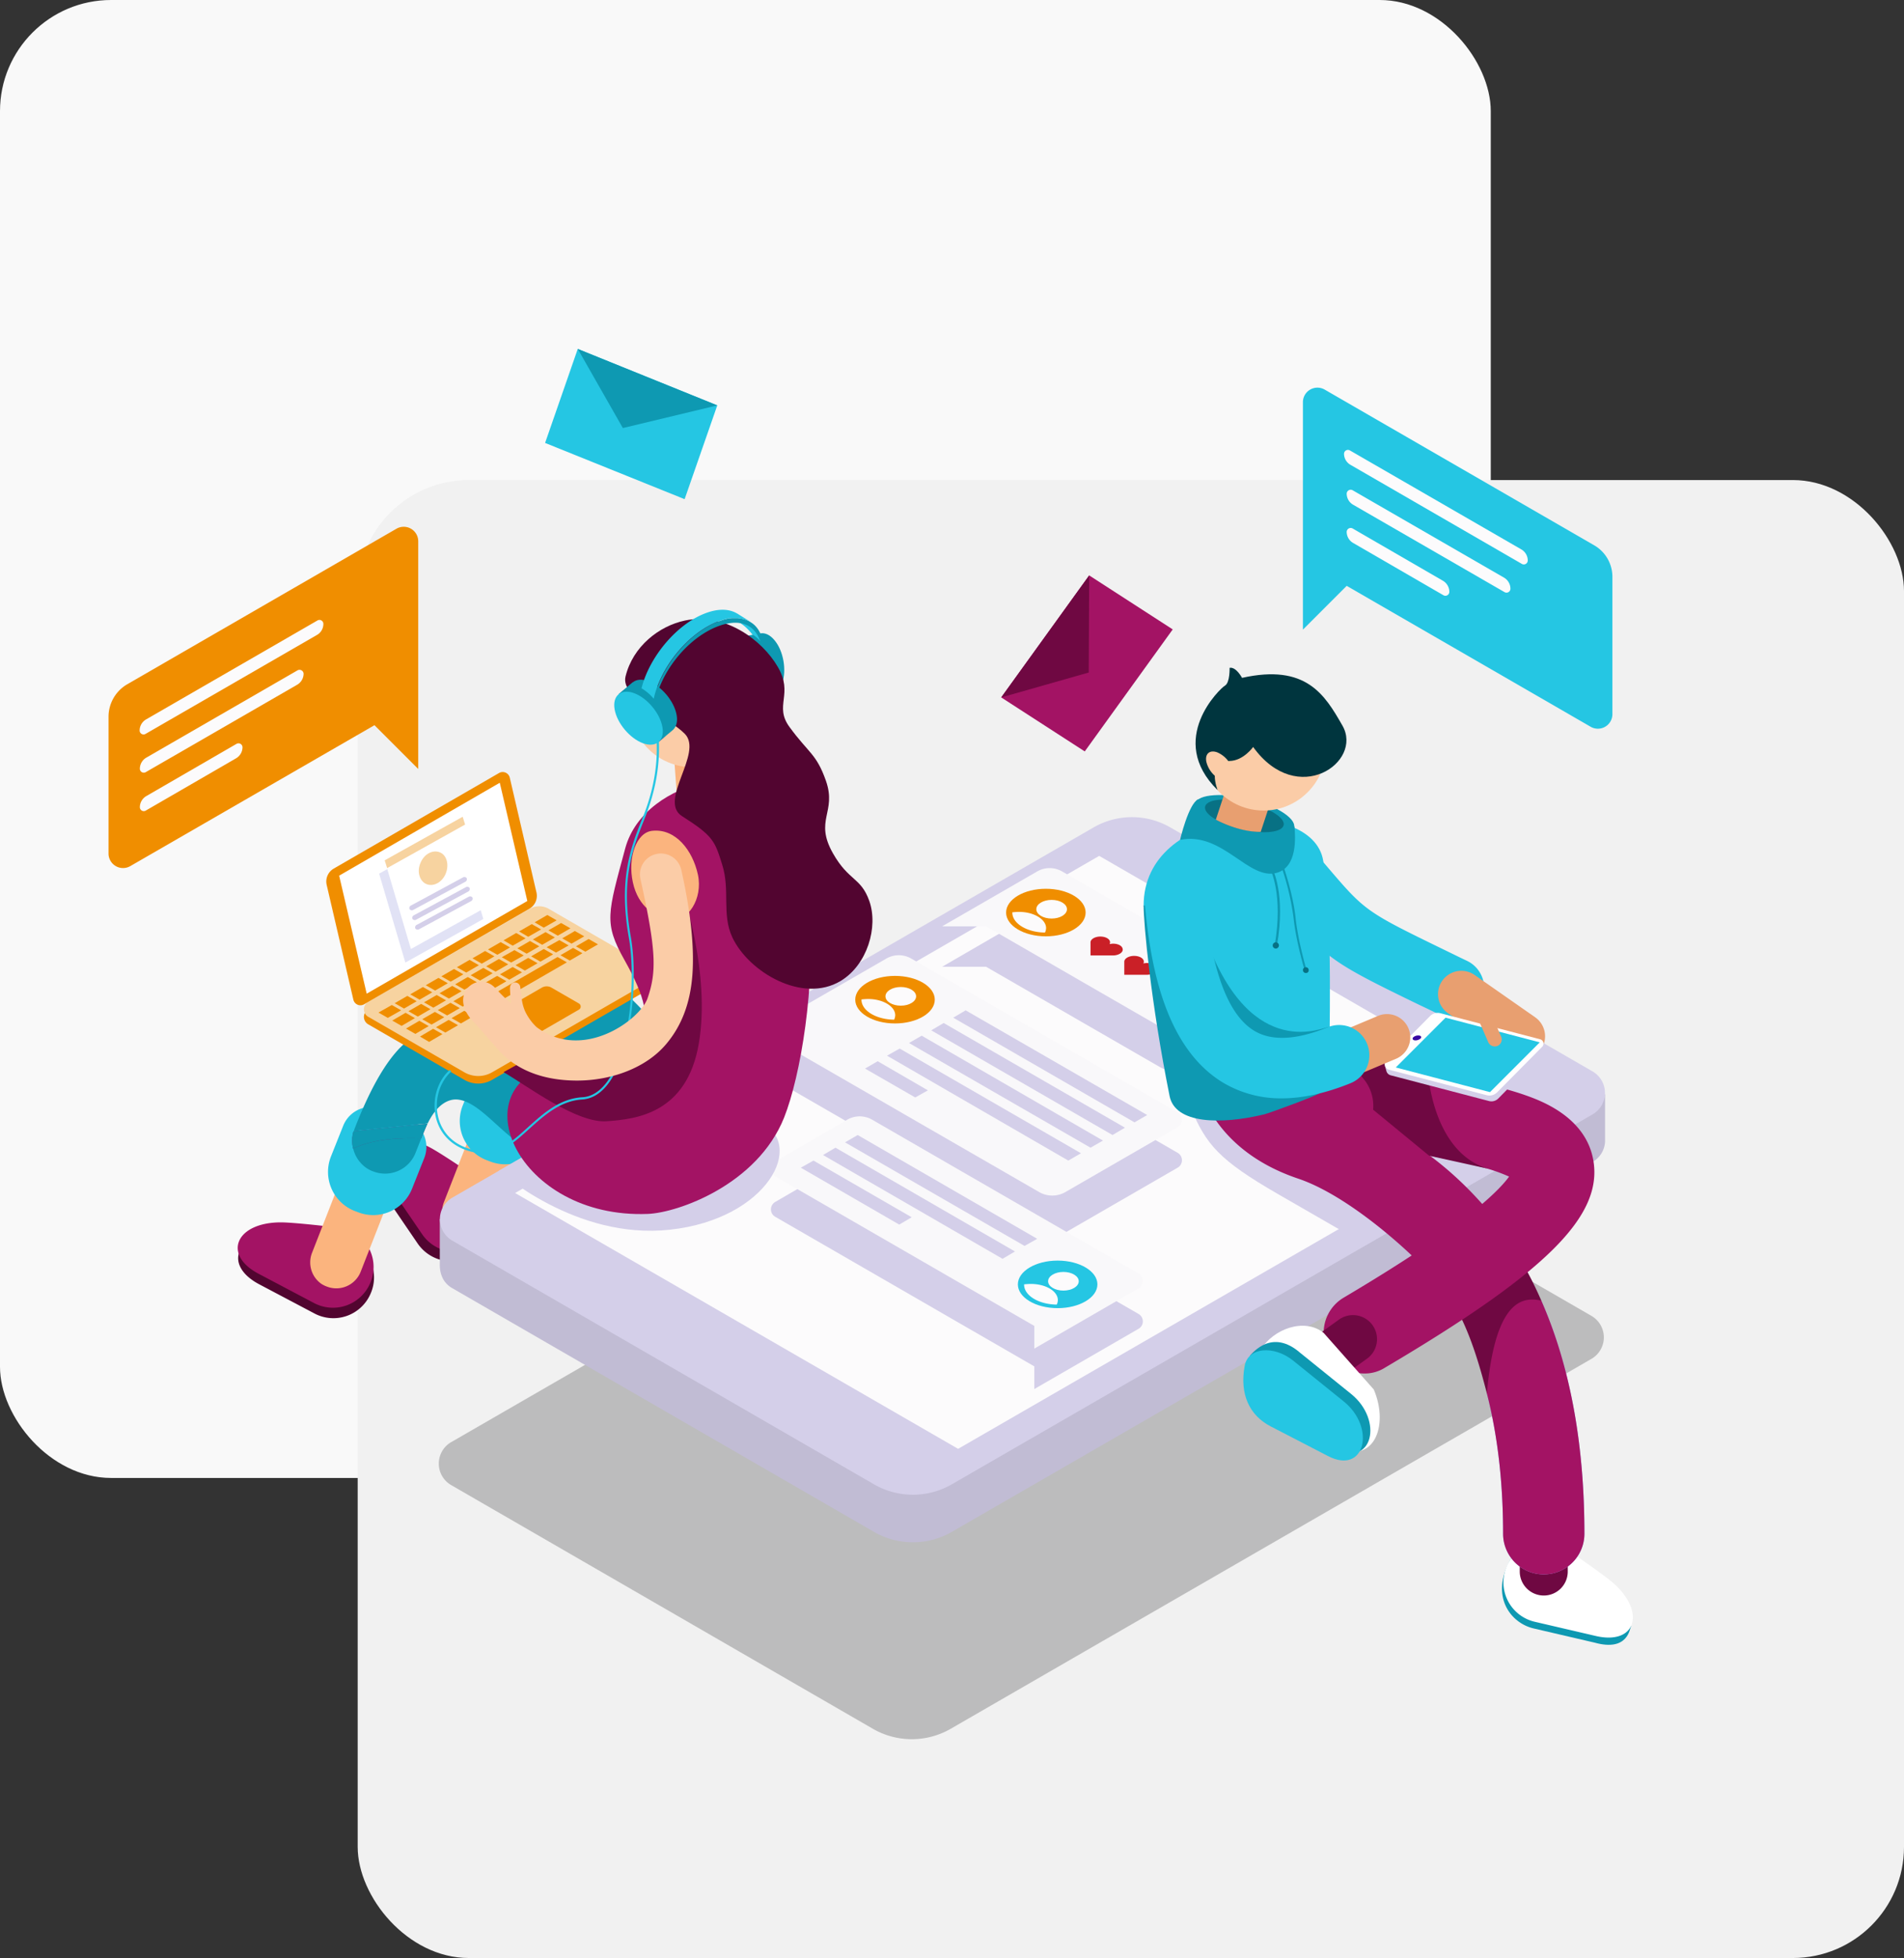 <svg xmlns="http://www.w3.org/2000/svg" xmlns:xlink="http://www.w3.org/1999/xlink" viewBox="0 0 857 881">
  <rect x="0" y="0" width="857" height="881" fill="#333333" stroke="none"/>
  <defs>
    <style>
      .cls-1 {
        fill: #f9f9f9;
      }

      .cls-2 {
        fill: #f1f1f1;
      }

      .cls-3 {
        fill: #520530;
      }

      .cls-4 {
        fill: #a31364;
      }

      .cls-5 {
        fill: #fbb47e;
      }

      .cls-6 {
        fill: #25c6e3;
      }

      .cls-7 {
        fill: #464982;
      }

      .cls-8 {
        fill: #cbd9d9;
      }

      .cls-9 {
        fill: #0e99b2;
      }

      .cls-10 {
        fill: #414143;
        opacity: 0.3;
      }

      .cls-11 {
        fill: #c1bcd4;
      }

      .cls-12 {
        fill: #d4cfe9;
      }

      .cls-13 {
        fill: #fcfbfc;
      }

      .cls-14 {
        fill: #f9f8fa;
      }

      .cls-15 {
        fill: #f08e00;
      }

      .cls-16 {
        fill: #ca2027;
      }

      .cls-17 {
        fill: #fff;
      }

      .cls-18 {
        fill: #6f0842;
      }

      .cls-19 {
        fill: #a49ced;
      }

      .cls-20 {
        fill: #e89f70;
      }

      .cls-21 {
        fill: #087184;
      }

      .cls-22 {
        fill: #fbcca7;
      }

      .cls-23 {
        fill: #00353e;
      }

      .cls-24 {
        fill: #3809a3;
      }

      .cls-25 {
        fill: #f7d3a0;
      }

      .cls-26 {
        fill: #575fe5;
      }

      .cls-27 {
        fill: #e1e2f5;
      }

      .cls-28 {
        fill: url(#linear-gradient);
      }

      .cls-29 {
        fill: #7b1ab5;
      }

      .cls-30 {
        fill: url(#linear-gradient-2);
      }
    </style>
    <linearGradient id="linear-gradient" x1="35.722" y1="17.423" x2="37.139" y2="17.423" gradientUnits="objectBoundingBox">
      <stop offset="0.332" stop-color="#ebb381"/>
      <stop offset="1" stop-color="#a36baa"/>
    </linearGradient>
    <linearGradient id="linear-gradient-2" x1="-46.306" y1="-2.972" x2="-45.429" y2="-2.972" xlink:href="#linear-gradient"/>
  </defs>
  <g id="Group_676" data-name="Group 676" transform="translate(-649 70)">
    <rect id="Rectangle_16" data-name="Rectangle 16" class="cls-1" width="671" height="665" rx="50" transform="translate(649 -70)"/>
    <rect id="Rectangle_1" data-name="Rectangle 1" class="cls-2" width="696" height="665" rx="50" transform="translate(810 146)"/>
    <g id="Group_49" data-name="Group 49" transform="translate(650.95 87)">
      <g id="Group_1" data-name="Group 1">
        <path id="Path_1" data-name="Path 1" class="cls-3" d="M170.2,379.3l15.9,23.3a18.342,18.342,0,0,0,26.4,4h0a18.176,18.176,0,0,0,1.4-27.3s-17.9-12.4-24.3-15.8C171.9,354.1,159.8,364,170.2,379.3Z"/>
        <path id="Path_2" data-name="Path 2" class="cls-4" d="M172.2,375.1l15.9,23.3a18.342,18.342,0,0,0,26.4,4h0a18.176,18.176,0,0,0,1.4-27.3s-17.9-12.4-24.3-15.8C173.9,350,161.8,359.8,172.2,375.1Z"/>
        <path id="Path_3" data-name="Path 3" class="cls-5" d="M202,397.7a11.792,11.792,0,0,1-4.1-13.9l14-35.8a11.746,11.746,0,1,1,21.9,8.5l-14,35.8a11.778,11.778,0,0,1-15.2,6.7A7.066,7.066,0,0,1,202,397.7Z"/>
        <path id="Path_4" data-name="Path 4" class="cls-6" d="M218.4,365.5l-1.6-.6a18.882,18.882,0,0,1-10.5-24.4l5.5-13.8a13.524,13.524,0,0,1,17.6-7.6l11.3,4.5a13.524,13.524,0,0,1,7.6,17.6L242.8,355A18.645,18.645,0,0,1,218.4,365.5Z"/>
        <path id="Path_5" data-name="Path 5" class="cls-7" d="M215.9,332.8a13.279,13.279,0,0,0,.4,4A18.711,18.711,0,0,1,215.9,332.8Z"/>
        <path id="Path_6" data-name="Path 6" class="cls-8" d="M216.3,336.8Z"/>
        <path id="Path_7" data-name="Path 7" class="cls-9" d="M304.8,321.7c-.7-.5.9-5.1.2-5.6-12.9-10.2-30.5-41.2-52.1-35.2-5.8,1.6-18.5,4.4-34,44.5l-.3.9h0c-.1.2-.1.4-.2.6l-.3,1.5v.1c0,.3-.1.5-.1.8v.8a13.945,13.945,0,0,0,.4,4h0a14.76,14.76,0,0,0,5.8,8.7,12.887,12.887,0,0,0,3.3,1.7,14.745,14.745,0,0,0,19-8.4c.9-2.3,1.8-4.5,2.6-6.6.9-2.2,1.8-4.4,2.7-6.4,4-8.3,5.9-9.1,10.1-8.9,8.3.4,13.4,21.7,22.7,29,.7.6,1.5,1.2,2.2,1.7a14.651,14.651,0,0,0,20.6-2.5A14.877,14.877,0,0,0,304.8,321.7Z"/>
      </g>
      <g id="Group_2" data-name="Group 2">
        <path id="Path_8" data-name="Path 8" class="cls-10" d="M489.6,325.4,201.1,491.9a11.164,11.164,0,0,0,0,19.3L391,620.9a35.067,35.067,0,0,0,34.9,0L714.4,454.4a11.164,11.164,0,0,0,0-19.3L524.5,325.4A35.067,35.067,0,0,0,489.6,325.4Z"/>
        <path id="Path_9" data-name="Path 9" class="cls-11" d="M720.5,335.4l-12.9.2v6.6L525,236.8a35.067,35.067,0,0,0-34.9,0L208.9,399.1v-7.6H196v20.1h0c-.1,4.4,1.4,8.6,5.6,11L391.5,532.3a35.067,35.067,0,0,0,34.9,0L714.9,365.8a11.13,11.13,0,0,0,5.6-10h0Z"/>
        <path id="Path_10" data-name="Path 10" class="cls-12" d="M490.1,215.4,201.6,381.9a11.164,11.164,0,0,0,0,19.3L391.5,510.9a35.067,35.067,0,0,0,34.9,0L714.9,344.4a11.164,11.164,0,0,0,0-19.3L525,215.4A34.585,34.585,0,0,0,490.1,215.4Z"/>
        <path id="Path_11" data-name="Path 11" class="cls-13" d="M492.8,228.1,229.9,379.8,429.3,494.9,692.2,343.2Z"/>
      </g>
      <g id="Group_4" data-name="Group 4">
        <path id="Path_12" data-name="Path 12" class="cls-12" d="M532.3,323.1l26.6-15.4a3.853,3.853,0,0,0,0-6.7l-82.8-47.8a11.2,11.2,0,0,0-11.2,0L422.1,278h19.8l68.3,39.4,9.9,5.7A12.1,12.1,0,0,0,532.3,323.1Z"/>
        <path id="Path_13" data-name="Path 13" class="cls-14" d="M532.3,305l26.6-15.4a3.853,3.853,0,0,0,0-6.7l-82.8-47.8a11.2,11.2,0,0,0-11.2,0l-42.8,24.7h19.8l68.3,39.4,9.9,5.7A12.343,12.343,0,0,0,532.3,305Z"/>
        <g id="Group_3" data-name="Group 3">
          <ellipse id="Ellipse_1" data-name="Ellipse 1" class="cls-15" cx="17.9" cy="10.7" rx="17.9" ry="10.7" transform="translate(450.9 242.9)"/>
          <ellipse id="Ellipse_2" data-name="Ellipse 2" class="cls-13" cx="6.9" cy="4.2" rx="6.9" ry="4.2" transform="translate(464.5 247.9)"/>
          <path id="Path_14" data-name="Path 14" class="cls-13" d="M456.7,253.3a28.32,28.32,0,0,0-3,.2v.1c0,4.9,6.5,8.9,14.7,9a4.99,4.99,0,0,0,.5-2.1C468.8,256.6,463.4,253.3,456.7,253.3Z"/>
        </g>
        <path id="Path_15" data-name="Path 15" class="cls-16" d="M499,267.6a7.719,7.719,0,0,0-1.5.2,2.353,2.353,0,0,0,.2-.8c0-1.5-2-2.6-4.4-2.6s-4.4,1.2-4.4,2.6v5.9H499c2.4,0,4.4-1.2,4.4-2.6C503.4,268.7,501.5,267.6,499,267.6Z"/>
        <path id="Path_16" data-name="Path 16" class="cls-16" d="M514.2,276.3a7.719,7.719,0,0,0-1.5.2,2.354,2.354,0,0,0,.2-.8c0-1.5-2-2.6-4.4-2.6s-4.4,1.2-4.4,2.6v5.9h10.1c2.4,0,4.4-1.2,4.4-2.6C518.6,277.5,516.7,276.3,514.2,276.3Z"/>
      </g>
      <g id="Group_14" data-name="Group 14">
        <path id="Path_17" data-name="Path 17" class="cls-12" d="M549,324.4s-22.1.6-15,17.1c7,16.5,12.6,23.4,39.5,38.9s39.4,22.7,39.4,22.7L675.7,367Z"/>
        <path id="Path_18" data-name="Path 18" class="cls-9" d="M715.8,582.1l-27.5-6.4c-10.3-2.4-19.7-14.4-10.4-31,2.7-4.9,10.4-4.8,20.3-.2l34,30.2C731.6,575.7,730.9,586.3,715.8,582.1Z"/>
        <path id="Path_19" data-name="Path 19" class="cls-17" d="M716.3,579.1l-27.5-6.4a18.2,18.2,0,0,1-13.2-23.2h0a18.24,18.24,0,0,1,25-11.2s18,12.2,23.5,16.9C739.1,568.4,734.3,583.3,716.3,579.1Z"/>
        <path id="Path_20" data-name="Path 20" class="cls-18" d="M692.9,560.9a10.819,10.819,0,0,1-10.8-10.8V516.9a10.8,10.8,0,0,1,21.6,0V550A10.777,10.777,0,0,1,692.9,560.9Z"/>
        <path id="Path_21" data-name="Path 21" class="cls-19" d="M691.8,428.2c-2.5,15-8.7,35.2-24.5,41.8,4.8,18.7,7.3,39.8,7.3,63.1a18.3,18.3,0,0,0,36.6,0C711.2,492.6,704.7,457.5,691.8,428.2Z"/>
        <path id="Path_22" data-name="Path 22" class="cls-18" d="M691.8,428.2a166.565,166.565,0,0,0-21.9-36.8c-4.5-5.7,5,8.6-.1,3.7-.7,6.5-14.3,4.5-32.9,14.2,16.5,16.9,23.5,33.8,30.4,60.7C683.1,463.4,689.3,443.2,691.8,428.2Z"/>
        <g id="Group_5" data-name="Group 5">
          <path id="Path_23" data-name="Path 23" class="cls-4" d="M691.8,428.2c-7.7-1.6-20.7-1.6-24.5,41.8,4.8,18.7,7.3,39.8,7.3,63.1a18.3,18.3,0,0,0,36.6,0C711.2,492.6,704.7,457.5,691.8,428.2Z"/>
          <path id="Path_24" data-name="Path 24" class="cls-4" d="M594,338.6c-17.8-6-20.9-15.6-21.5-18.8.1-.7.2-1.4.3-2.2a18.342,18.342,0,0,0-17.2-19.4c-9.4-.6-17.5,5.9-19.4,15.4-2.6,13.5,5.2,45.9,46.1,59.7,19.7,6.6,43.6,26.6,57.1,40.4,18.6-9.7,27-20.3,27.7-26.8C643.8,359.7,617.8,346.6,594,338.6Z"/>
        </g>
        <path id="Path_25" data-name="Path 25" class="cls-6" d="M593.6,230.1c-5-29-80.8-24.5-80.8,20.4,0,0,23,86.8,78,84.3,3.4-2.5,5.5-5.1,5.5-7.7C596.3,311.9,598.1,256.1,593.6,230.1Z"/>
        <g id="Group_6" data-name="Group 6">
          <path id="Path_26" data-name="Path 26" class="cls-4" d="M612.2,461a18.341,18.341,0,0,1-9.4-34.1c26.5-15.7,46.6-29.1,59.7-39.9,8.6-7.1,12.8-11.8,14.8-14.6a78.058,78.058,0,0,0-10.9-3.9c-8.9-2.5-20.1-4.6-31.9-6.9-14-2.7-28.4-5.4-41.8-9.3a18.324,18.324,0,0,1,10.2-35.2c11.8,3.4,25.4,6,38.5,8.5,15.6,3,30.4,5.8,42.4,9.9,6.9,2.4,27.9,9.6,31.4,29.5,4.4,25.1-21,50.4-93.8,93.4A16.894,16.894,0,0,1,612.2,461Z"/>
        </g>
        <path id="Path_27" data-name="Path 27" class="cls-6" d="M652.6,301.3a12.489,12.489,0,0,1-5.9-1.4c-3.4-1.7-6.5-3.2-9.5-4.6-40.4-19.6-42.1-20.9-62.7-45.1-3.4-4-7.2-8.5-12-14a13.537,13.537,0,1,1,20.4-17.8c4.9,5.6,8.8,10.2,12.2,14.2,17.5,20.5,17.5,20.5,53.9,38.2,2.9,1.4,6.1,3,9.5,4.6a13.533,13.533,0,0,1,6.2,18.1A13.251,13.251,0,0,1,652.6,301.3Z"/>
        <path id="Path_28" data-name="Path 28" class="cls-9" d="M512.8,250.5c0,8.1,3.2,43.4,11.7,85.7,2.5,12.4,22.7,13,42.6,8.2,2.7-.7,23.4-8.3,25.5-9.8,9.3-6.5,1.7-28,3.9-29.6-2-.3-34.9,17-55.6-39.4C534.1,246.8,512.8,250.5,512.8,250.5Z"/>
        <path id="Path_29" data-name="Path 29" class="cls-9" d="M529.2,220.9s3.8-16.3,8.2-18.3l3.1,6.8,8.4,5.6,14,3.2,12.5-.3,5.3-3.1c.4,4.9,1.4,18.2-7.9,20.9C560,239.4,548.4,217,529.2,220.9Z"/>
        <path id="Path_30" data-name="Path 30" class="cls-20" d="M682.3,319.8a9.782,9.782,0,0,1-5.3-1.9l-27.2-19a10.486,10.486,0,0,1,12-17.2l27.2,19a10.459,10.459,0,0,1,2.6,14.6A10.264,10.264,0,0,1,682.3,319.8Z"/>
        <path id="Path_31" data-name="Path 31" class="cls-18" d="M595.7,464.5a10.8,10.8,0,0,1-6.3-19.6l11.4-8.2a10.823,10.823,0,0,1,12.6,17.6L602,462.5A10.484,10.484,0,0,1,595.7,464.5Z"/>
        <g id="Group_8" data-name="Group 8">
          <g id="Group_7" data-name="Group 7">
            <path id="Path_32" data-name="Path 32" class="cls-9" d="M571.8,219.3c9.9-.6,11.7-5.3,4.2-10.4s-21.6-8.8-31.4-8.1c-4.9.3-7.8,1.6-8.6,3.5s.6,4.3,4.4,6.9C547.8,216.3,561.9,220,571.8,219.3Z"/>
          </g>
        </g>
        <g id="Group_10" data-name="Group 10">
          <g id="Group_9" data-name="Group 9">
            <path id="Path_33" data-name="Path 33" class="cls-21" d="M568.9,217.4c7.8-.5,9.3-4.2,3.3-8.2-5.9-4-17.1-6.9-24.8-6.4-7.8.5-9.3,4.2-3.3,8.2C550,215,561.1,217.9,568.9,217.4Z"/>
          </g>
        </g>
        <g id="Group_12" data-name="Group 12">
          <g id="Group_11" data-name="Group 11">
            <path id="Path_34" data-name="Path 34" class="cls-20" d="M545.3,211.8l10.4-31.5a10.467,10.467,0,0,1,19.9,6.5l-10.1,30.5C558.2,217.4,550.1,214.4,545.3,211.8Z"/>
          </g>
          <ellipse id="Ellipse_3" data-name="Ellipse 3" class="cls-22" cx="28.1" cy="28.2" rx="28.1" ry="28.2" transform="translate(538.7 151.3)"/>
          <path id="Path_35" data-name="Path 35" class="cls-23" d="M562.1,179.1c19.9,27.6,49.6,6.8,40.2-9.6-8-14-16.4-27.9-45.2-21.5,0,0-2.7-5.1-5.6-4.5,0,0,.2,6.7-2.1,8-2,1.1-26.5,24.2-3.3,47,0,0-5.2-12.9,5.4-13.1C557.7,185.3,562.1,179.1,562.1,179.1Z"/>
          <path id="Path_36" data-name="Path 36" class="cls-22" d="M541,185.6a12.193,12.193,0,0,0,7.1,8.5c3.3,1.2,5.5-.6,4.9-4.1a12.193,12.193,0,0,0-7.1-8.5C542.6,180.3,540.4,182.1,541,185.6Z"/>
        </g>
        <path id="Path_37" data-name="Path 37" class="cls-18" d="M641.3,363l-25.2-20.7a19.1,19.1,0,0,0-3.4-12.7c-13.8-18.1-22.6-15.3,11.4-8l16.7,3.9s2,36.1,27.2,43.4Z"/>
        <g id="Group_13" data-name="Group 13">
          <path id="Path_38" data-name="Path 38" class="cls-12" d="M692.6,313v.4a2.506,2.506,0,0,0-.7-.4l-44.8-11.7a4.877,4.877,0,0,0-4.6,1.2l-19.4,19.7v-.1l-1.7.4.7,2.5a2.7,2.7,0,0,0,1.8,1.8l44.3,11.6a4.338,4.338,0,0,0,4.3-1.2l20.4-20.7a2.211,2.211,0,0,0,.6-1.9h0v-.3l-.7-2.4Z"/>
          <path id="Path_39" data-name="Path 39" class="cls-17" d="M691.2,310.6l-44.8-11.7a4.877,4.877,0,0,0-4.6,1.2l-19.8,20a2.234,2.234,0,0,0-.6,2.4,2.7,2.7,0,0,0,1.8,1.8l44.1,11.5a4.859,4.859,0,0,0,4.6-1.3L692.2,314A2.024,2.024,0,0,0,691.2,310.6Z"/>
          <path id="Path_40" data-name="Path 40" class="cls-6" d="M691.1,312l-22.4,22.4-42.4-11.1,22.4-22.4Z"/>
          <path id="Path_41" data-name="Path 41" class="cls-24" d="M637.7,309.5c.2.6-.6,1.2-1.6,1.5-1.1.3-2,.1-2.2-.5s.6-1.2,1.6-1.5C636.6,308.7,637.6,309,637.7,309.5Z"/>
        </g>
        <path id="Path_42" data-name="Path 42" class="cls-20" d="M586,335.5a10.456,10.456,0,0,1-4.1-20.1l36.4-15.3a10.465,10.465,0,0,1,8.1,19.3L590,334.7A11.4,11.4,0,0,1,586,335.5Z"/>
        <path id="Path_43" data-name="Path 43" class="cls-6" d="M574.9,337.2a50.692,50.692,0,0,1-26.4-7.1c-26.2-15.9-32.6-53-35.1-79.6a13.562,13.562,0,0,1,27-2.6c3,32,10.5,51.9,22.2,58.9,7.8,4.7,18.9,4.2,33.1-1.6a13.593,13.593,0,1,1,10.2,25.2C594.8,334.9,584.4,337.2,574.9,337.2Z"/>
        <path id="Path_44" data-name="Path 44" class="cls-20" d="M667.9,311.9l-6.2-14.3,5.8-2.5,6.2,14.3a3.189,3.189,0,0,1-1.6,4.2h0A3.249,3.249,0,0,1,667.9,311.9Z"/>
        <path id="Path_45" data-name="Path 45" class="cls-17" d="M599.7,494l-19.8-15.6c-9.4-4.8-19.9-19.1-14.4-28.1h0c5.7-9.4,19.7-14.5,28.3-7.6l22.6,25.5C623.5,484.9,616,502.4,599.7,494Z"/>
        <path id="Path_46" data-name="Path 46" class="cls-9" d="M599.2,494.8l-25.9-13.4c-9.5-4.9-12.6-28.5-12.6-28.5,1.3-1.2,9.9-12.3,22.7-1.1l22.8,18.4C620.8,482,615.9,503.4,599.2,494.8Z"/>
        <path id="Path_47" data-name="Path 47" class="cls-6" d="M595.9,498.2,570,484.8c-9.5-4.9-14.1-14.4-11.7-27.3,1.5-8.3,13.1-9.3,21.8-2.3l22.8,18.4C617.4,485.3,612.5,506.7,595.9,498.2Z"/>
      </g>
      <g id="Group_16" data-name="Group 16">
        <path id="Path_48" data-name="Path 48" class="cls-6" d="M715.5,88.3l-121.2-70a6.533,6.533,0,0,0-9.8,5.6V126.3l19.7-19.7L714,170a6.533,6.533,0,0,0,9.8-5.6V102.7A16.377,16.377,0,0,0,715.5,88.3Z"/>
        <g id="Group_15" data-name="Group 15">
          <path id="Path_49" data-name="Path 49" class="cls-13" d="M606.9,80.8l40.6,23.5a5.8,5.8,0,0,1,2.9,5,1.768,1.768,0,0,1-2.7,1.5L607.1,87.3a5.8,5.8,0,0,1-2.9-5A1.8,1.8,0,0,1,606.9,80.8Z"/>
          <path id="Path_50" data-name="Path 50" class="cls-13" d="M606.9,63.6,675,102.9a5.8,5.8,0,0,1,2.9,5h0a1.768,1.768,0,0,1-2.7,1.5L607.1,70.1a5.8,5.8,0,0,1-2.9-5h0A1.8,1.8,0,0,1,606.9,63.6Z"/>
          <path id="Path_51" data-name="Path 51" class="cls-13" d="M603,47.2a1.768,1.768,0,0,1,2.7-1.5l77.1,44.5a5.8,5.8,0,0,1,2.9,5,1.768,1.768,0,0,1-2.7,1.5L606,52.2A5.768,5.768,0,0,1,603,47.2Z"/>
        </g>
      </g>
      <g id="Group_29" data-name="Group 29">
        <path id="Path_64" data-name="Path 64" class="cls-4" d="M525.9,126.2l-39.6,54.9-37.6-24.3,39.6-54.9Z"/>
        <path id="Path_65" data-name="Path 65" class="cls-18" d="M448.7,156.8l39.4-11.2.2-43.7Z"/>
      </g>
      <g id="Group_30" data-name="Group 30">
        <path id="Path_66" data-name="Path 66" class="cls-6" d="M306.2,67.6,243.4,42.3,258.1,0l62.8,25.4Z"/>
        <path id="Path_67" data-name="Path 67" class="cls-9" d="M258.1,0l20.3,35.6,42.5-10.2Z"/>
      </g>
      <g id="Group_32" data-name="Group 32">
        <path id="Path_68" data-name="Path 68" class="cls-15" d="M55.3,150.9l121.2-70a6.533,6.533,0,0,1,9.8,5.6V189l-19.7-19.7L56.7,232.7a6.533,6.533,0,0,1-9.8-5.6V165.4A16.929,16.929,0,0,1,55.3,150.9Z"/>
        <g id="Group_31" data-name="Group 31">
          <path id="Path_69" data-name="Path 69" class="cls-13" d="M104.5,177.7,63.9,201.2a5.8,5.8,0,0,0-2.9,5,1.768,1.768,0,0,0,2.7,1.5l40.6-23.5a5.8,5.8,0,0,0,2.9-5A1.8,1.8,0,0,0,104.5,177.7Z"/>
          <path id="Path_70" data-name="Path 70" class="cls-13" d="M132,144.6,63.9,183.9a5.8,5.8,0,0,0-2.9,5h0a1.768,1.768,0,0,0,2.7,1.5l68.1-39.3a5.8,5.8,0,0,0,2.9-5h0A1.842,1.842,0,0,0,132,144.6Z"/>
          <path id="Path_71" data-name="Path 71" class="cls-13" d="M143.6,123.7a1.768,1.768,0,0,0-2.7-1.5L63.8,166.7a5.8,5.8,0,0,0-2.9,5,1.768,1.768,0,0,0,2.7,1.5l77.1-44.5A5.676,5.676,0,0,0,143.6,123.7Z"/>
        </g>
      </g>
      <g id="Group_35" data-name="Group 35">
        <path id="Path_72" data-name="Path 72" class="cls-12" d="M477.7,397.5l50.4-29.1a3.853,3.853,0,0,0,0-6.7L408.2,292.5a11.2,11.2,0,0,0-11.2,0l-66.6,38.4h19.8l68.3,39.4,47,27.1A11.868,11.868,0,0,0,477.7,397.5Z"/>
        <path id="Path_73" data-name="Path 73" class="cls-14" d="M477.7,379.3l50.4-29.1a3.853,3.853,0,0,0,0-6.7L408.2,274.3a11.2,11.2,0,0,0-11.2,0l-66.6,38.4h19.8l68.3,39.4,47,27.1A11.868,11.868,0,0,0,477.7,379.3Z"/>
        <g id="Group_33" data-name="Group 33">
          <path id="Path_74" data-name="Path 74" class="cls-12" d="M412.9,309l-5.7,3.3,81.7,47.1,5.6-3.2Z"/>
          <path id="Path_75" data-name="Path 75" class="cls-12" d="M422.8,303.3l-5.6,3.3,81.6,47.1,5.6-3.3Z"/>
          <path id="Path_76" data-name="Path 76" class="cls-12" d="M403,314.8l-5.7,3.2,81.6,47.2,5.7-3.3Z"/>
          <path id="Path_77" data-name="Path 77" class="cls-12" d="M432.7,297.6l-5.6,3.3L508.7,348l5.7-3.3Z"/>
          <path id="Path_78" data-name="Path 78" class="cls-12" d="M393.1,320.5l-5.7,3.3,22.6,13,5.7-3.2Z"/>
        </g>
        <g id="Group_34" data-name="Group 34">
          <ellipse id="Ellipse_4" data-name="Ellipse 4" class="cls-15" cx="17.9" cy="10.7" rx="17.9" ry="10.7" transform="translate(383 282.1)"/>
          <ellipse id="Ellipse_5" data-name="Ellipse 5" class="cls-13" cx="6.9" cy="4.2" rx="6.9" ry="4.2" transform="translate(396.6 287.1)"/>
          <path id="Path_79" data-name="Path 79" class="cls-13" d="M388.8,292.5a28.316,28.316,0,0,0-3,.2v.1c0,4.9,6.5,8.9,14.7,9a4.99,4.99,0,0,0,.5-2.1C400.9,295.8,395.5,292.5,388.8,292.5Z"/>
        </g>
      </g>
      <g id="Group_38" data-name="Group 38">
        <path id="Path_80" data-name="Path 80" class="cls-12" d="M463.6,468l46.9-27.1a3.853,3.853,0,0,0,0-6.7L390.6,365a11.2,11.2,0,0,0-11.2,0L347,383.8a3.853,3.853,0,0,0,0,6.7l116.6,67.3Z"/>
        <path id="Path_81" data-name="Path 81" class="cls-14" d="M463.6,449.8l46.9-27.1a3.853,3.853,0,0,0,0-6.7L390.6,346.8a11.2,11.2,0,0,0-11.2,0L347,365.6a3.853,3.853,0,0,0,0,6.7l116.6,67.3Z"/>
        <g id="Group_36" data-name="Group 36">
          <path id="Path_82" data-name="Path 82" class="cls-12" d="M384.1,353.7l-5.7,3.3,80.8,46.6,5.7-3.2Z"/>
          <path id="Path_83" data-name="Path 83" class="cls-12" d="M374.1,359.4l-5.6,3.3,80.8,46.7,5.6-3.3Z"/>
          <path id="Path_84" data-name="Path 84" class="cls-12" d="M364.2,365.2l-5.7,3.2L402.8,394l5.6-3.3Z"/>
        </g>
        <g id="Group_37" data-name="Group 37">
          <ellipse id="Ellipse_6" data-name="Ellipse 6" class="cls-6" cx="17.9" cy="10.7" rx="17.9" ry="10.7" transform="translate(456.2 410.2)"/>
          <ellipse id="Ellipse_7" data-name="Ellipse 7" class="cls-13" cx="6.9" cy="4.2" rx="6.9" ry="4.2" transform="translate(469.8 415.3)"/>
          <path id="Path_85" data-name="Path 85" class="cls-13" d="M462,420.7a28.316,28.316,0,0,0-3,.2v.1c0,4.9,6.5,8.9,14.7,9a4.99,4.99,0,0,0,.5-2.1C474.1,423.9,468.7,420.7,462,420.7Z"/>
        </g>
      </g>
      <g id="Group_39" data-name="Group 39">
        <path id="Path_86" data-name="Path 86" class="cls-3" d="M114.6,420.8l25,13.2a18.207,18.207,0,0,0,25.2-8.8h0a18.057,18.057,0,0,0-11.5-24.8s-21.6-2.7-28.8-2.7C104.4,397.7,98.3,412.1,114.6,420.8Z"/>
        <path id="Path_87" data-name="Path 87" class="cls-4" d="M114.4,416.1l25,13.2a18.207,18.207,0,0,0,25.2-8.8h0a18.057,18.057,0,0,0-11.5-24.8s-21.6-2.7-28.8-2.7C104.2,393.1,98.1,407.5,114.4,416.1Z"/>
        <path id="Path_88" data-name="Path 88" class="cls-5" d="M142.6,420.6a11.792,11.792,0,0,1-4.1-13.9l14-35.8a11.746,11.746,0,1,1,21.9,8.5l-14,35.8a11.778,11.778,0,0,1-15.2,6.7A12.639,12.639,0,0,1,142.6,420.6Z"/>
        <path id="Path_89" data-name="Path 89" class="cls-6" d="M159.1,388.4l-1.6-.6A18.882,18.882,0,0,1,147,363.4l5.5-13.8a13.524,13.524,0,0,1,17.6-7.6l11.3,4.5a13.524,13.524,0,0,1,7.6,17.6l-5.5,13.8A18.81,18.81,0,0,1,159.1,388.4Z"/>
        <path id="Path_90" data-name="Path 90" class="cls-7" d="M156.6,355.7a13.279,13.279,0,0,0,.4,4A14.289,14.289,0,0,1,156.6,355.7Z"/>
        <path id="Path_91" data-name="Path 91" class="cls-9" d="M249.4,334.2c-.7-.5-1.4-1.1-2.1-1.7-12.9-10.2-34.1-32-55.7-26-5.8,1.6-18.5,4.4-34,44.5l-.3.9,33.2-3.4v.1c4-8.3,8.9-11,13-10.9,8.3.4,16.3,10.5,25.6,17.8.7.6,1.5,1.2,2.2,1.7a14.634,14.634,0,1,0,18.1-23Z"/>
        <path id="Path_92" data-name="Path 92" class="cls-9" d="M157,359.7a14.76,14.76,0,0,0,5.8,8.7,12.887,12.887,0,0,0,3.3,1.7,14.745,14.745,0,0,0,19-8.4c.9-2.3,1.8-4.5,2.6-6.6v.1C176,354.7,165.4,355.7,157,359.7Z"/>
        <path id="Path_93" data-name="Path 93" class="cls-8" d="M157,359.7Z"/>
        <path id="Path_94" data-name="Path 94" class="cls-7" d="M157.2,352h0c-.1.2-.1.4-.2.6l-.3,1.5v.1c0,.3-.1.5-.1.8v.8a13.945,13.945,0,0,0,.4,4h0c8.4-4,19-5,30.7-4.6v-.1c.9-2.2,1.8-4.4,2.7-6.4v-.1Z"/>
        <path id="Path_95" data-name="Path 95" class="cls-9" d="M157.2,352h0c-.1.2-.1.4-.2.6l-.3,1.5v.1c0,.3-.1.5-.1.8v.8a13.945,13.945,0,0,0,.4,4h0c8.4-4,19-5,30.7-4.6v-.1c.9-2.2,1.8-4.4,2.7-6.4v-.1Z"/>
      </g>
      <g id="Group_48" data-name="Group 48">
        <path id="Path_96" data-name="Path 96" class="cls-12" d="M222.6,369.8s34.4,31.2,77,26.5c44.2-4.8,61.4-38.8,40.6-48.3-17.7-8.1-47.9-18.5-47.9-18.5Z"/>
        <g id="Group_42" data-name="Group 42">
          <path id="Path_97" data-name="Path 97" class="cls-15" d="M163.8,297.2l72.7-41.9a8.59,8.59,0,0,1,8.5,0l45.5,26.3a3.656,3.656,0,0,1,0,6.3l-71,41a12.473,12.473,0,0,1-12.4,0l-43.3-25A3.852,3.852,0,0,1,163.8,297.2Z"/>
          <path id="Path_98" data-name="Path 98" class="cls-25" d="M163.8,293.8l72.7-41.9a8.59,8.59,0,0,1,8.5,0l45.5,26.3a3.656,3.656,0,0,1,0,6.3l-71,41a12.473,12.473,0,0,1-12.4,0l-43.3-25A3.852,3.852,0,0,1,163.8,293.8Z"/>
          <path id="Path_99" data-name="Path 99" class="cls-15" d="M148.3,233.8l74.4-43a3.275,3.275,0,0,1,4.8,2.1l12,51.6a6.716,6.716,0,0,1-3.2,7.4l-74.4,43a3.275,3.275,0,0,1-4.8-2.1l-12-51.6A6.716,6.716,0,0,1,148.3,233.8Z"/>
          <path id="Path_100" data-name="Path 100" class="cls-17" d="M150.7,237,223,195.2l12.4,53.2-72.3,41.7Z"/>
          <g id="Group_40" data-name="Group 40">
            <path id="Path_101" data-name="Path 101" class="cls-15" d="M223.4,300.9l12.3,7.1a4.332,4.332,0,0,0,4.4,0l18.5-10.7a1.6,1.6,0,0,0,0-2.8l-12.3-7.1a4.332,4.332,0,0,0-4.4,0l-18.5,10.7A1.6,1.6,0,0,0,223.4,300.9Z"/>
            <path id="Path_102" data-name="Path 102" class="cls-15" d="M257.3,268.8l4.2,2.4,5.7-3.3-4.2-2.4Z"/>
            <path id="Path_103" data-name="Path 103" class="cls-15" d="M250.3,272.8l4.2,2.4,5.7-3.3-4.2-2.4Z"/>
            <path id="Path_104" data-name="Path 104" class="cls-15" d="M216.1,292.6l4.2,2.4,32.9-19-4.2-2.4Z"/>
            <path id="Path_105" data-name="Path 105" class="cls-26" d="M208.3,297.1l4.2,2.4,5.7-3.3-4.2-2.4Z"/>
            <path id="Path_106" data-name="Path 106" class="cls-15" d="M201.3,301.1l4.2,2.4,5.7-3.3-4.2-2.4Z"/>
            <path id="Path_107" data-name="Path 107" class="cls-15" d="M194.3,305.2l4.2,2.4,5.7-3.3-4.2-2.4Z"/>
            <path id="Path_108" data-name="Path 108" class="cls-15" d="M187.1,309.4l4.1,2.4,6-3.5-4.2-2.4Z"/>
            <path id="Path_109" data-name="Path 109" class="cls-15" d="M251.1,265.2l4.2,2.4,5.7-3.3-4.2-2.4Z"/>
            <path id="Path_110" data-name="Path 110" class="cls-15" d="M244.1,269.2l4.2,2.4,5.7-3.2-4.2-2.4Z"/>
            <path id="Path_111" data-name="Path 111" class="cls-15" d="M237.1,273.3l4.2,2.4,5.7-3.3-4.2-2.4Z"/>
            <path id="Path_112" data-name="Path 112" class="cls-15" d="M230.1,277.3l4.2,2.4,5.7-3.3-4.2-2.4Z"/>
            <path id="Path_113" data-name="Path 113" class="cls-15" d="M223.1,281.4l4.2,2.4,5.7-3.3-4.2-2.4Z"/>
            <path id="Path_114" data-name="Path 114" class="cls-15" d="M216.1,285.4l4.2,2.4,5.7-3.3-4.2-2.4Z"/>
            <path id="Path_115" data-name="Path 115" class="cls-26" d="M209.1,289.5l4.2,2.4,5.7-3.3-4.2-2.4Z"/>
            <path id="Path_116" data-name="Path 116" class="cls-15" d="M202.1,293.5l4.2,2.4,5.7-3.3-4.2-2.4Z"/>
            <path id="Path_117" data-name="Path 117" class="cls-15" d="M195.1,297.5l4.2,2.4,5.7-3.3-4.2-2.4Z"/>
            <path id="Path_118" data-name="Path 118" class="cls-15" d="M188.1,301.6l4.2,2.4,5.7-3.3-4.2-2.4Z"/>
            <path id="Path_119" data-name="Path 119" class="cls-15" d="M180.8,305.8l4.2,2.4,6-3.5-4.2-2.4Z"/>
            <path id="Path_120" data-name="Path 120" class="cls-15" d="M244.9,261.6l4.2,2.4,5.7-3.3-4.2-2.4Z"/>
            <path id="Path_121" data-name="Path 121" class="cls-15" d="M237.9,265.7l4.2,2.4,5.7-3.3-4.2-2.4Z"/>
            <path id="Path_122" data-name="Path 122" class="cls-15" d="M230.9,269.7l4.2,2.4,5.7-3.3-4.2-2.4Z"/>
            <path id="Path_123" data-name="Path 123" class="cls-15" d="M223.9,273.7l4.2,2.4,5.7-3.2-4.2-2.4Z"/>
            <path id="Path_124" data-name="Path 124" class="cls-15" d="M216.9,277.8l4.2,2.4,5.7-3.3-4.2-2.4Z"/>
            <path id="Path_125" data-name="Path 125" class="cls-15" d="M209.9,281.8l4.2,2.4,5.7-3.3-4.2-2.4Z"/>
            <path id="Path_126" data-name="Path 126" class="cls-15" d="M202.9,285.9l4.2,2.4,5.7-3.3-4.2-2.4Z"/>
            <path id="Path_127" data-name="Path 127" class="cls-15" d="M195.9,289.9l4.2,2.4,5.7-3.3-4.2-2.4Z"/>
            <path id="Path_128" data-name="Path 128" class="cls-15" d="M188.9,294l4.2,2.4,5.7-3.3-4.2-2.4Z"/>
            <path id="Path_129" data-name="Path 129" class="cls-15" d="M181.9,298l4.2,2.4,5.7-3.3-4.2-2.4Z"/>
            <path id="Path_130" data-name="Path 130" class="cls-15" d="M174.6,302.2l4.2,2.4,6-3.5-4.2-2.4Z"/>
            <path id="Path_131" data-name="Path 131" class="cls-15" d="M238.7,258l4.1,2.4,5.8-3.3-4.2-2.4Z"/>
            <path id="Path_132" data-name="Path 132" class="cls-15" d="M231.7,262.1l4.1,2.4,5.8-3.3-4.2-2.4Z"/>
            <path id="Path_133" data-name="Path 133" class="cls-15" d="M224.7,266.1l4.1,2.4,5.8-3.3-4.2-2.4Z"/>
            <path id="Path_134" data-name="Path 134" class="cls-15" d="M217.7,270.2l4.2,2.4,5.7-3.3-4.2-2.4Z"/>
            <path id="Path_135" data-name="Path 135" class="cls-15" d="M210.7,274.2l4.2,2.4,5.7-3.3-4.2-2.4Z"/>
            <path id="Path_136" data-name="Path 136" class="cls-15" d="M203.7,278.2l4.2,2.4,5.7-3.3-4.2-2.4Z"/>
            <path id="Path_137" data-name="Path 137" class="cls-15" d="M196.7,282.3l4.2,2.4,5.7-3.3-4.2-2.4Z"/>
            <path id="Path_138" data-name="Path 138" class="cls-15" d="M189.7,286.3l4.2,2.4,5.7-3.3-4.2-2.4Z"/>
            <path id="Path_139" data-name="Path 139" class="cls-15" d="M182.7,290.4l4.2,2.4,5.7-3.3-4.2-2.4Z"/>
            <path id="Path_140" data-name="Path 140" class="cls-15" d="M175.7,294.4l4.2,2.4,5.7-3.3-4.2-2.4Z"/>
            <path id="Path_141" data-name="Path 141" class="cls-15" d="M168.4,298.6l4.2,2.4,6-3.4-4.2-2.4Z"/>
          </g>
          <g id="Group_41" data-name="Group 41">
            <path id="Path_142" data-name="Path 142" class="cls-27" d="M215.6,256.5l-35.1,19.6-11.8-40,35.1-19.5Z"/>
            <path id="Path_143" data-name="Path 143" class="cls-17" d="M218.1,250.5,183,270l-11.8-39.9,35.1-19.6Z"/>
            <path id="Path_144" data-name="Path 144" class="cls-25" d="M207.4,214l-35.1,19.6-1.1-3.5,35.1-19.6Z"/>
            <path id="Path_145" data-name="Path 145" class="cls-12" d="M208.1,238.1a1.342,1.342,0,0,0-1.5-.4l-23.5,12.7a1.278,1.278,0,0,0-.7,1.7,1.342,1.342,0,0,0,1.5.4l23.5-12.7A1.278,1.278,0,0,0,208.1,238.1Z"/>
            <path id="Path_146" data-name="Path 146" class="cls-12" d="M209.4,242.5a1.342,1.342,0,0,0-1.5-.4l-23.5,12.7a1.278,1.278,0,0,0-.7,1.7,1.342,1.342,0,0,0,1.5.4l23.5-12.7A1.308,1.308,0,0,0,209.4,242.5Z"/>
            <path id="Path_147" data-name="Path 147" class="cls-12" d="M210.7,246.8a1.342,1.342,0,0,0-1.5-.4l-23.5,12.7a1.278,1.278,0,0,0-.7,1.7,1.342,1.342,0,0,0,1.5.4L210,248.5A1.278,1.278,0,0,0,210.7,246.8Z"/>
            <path id="Path_148" data-name="Path 148" class="cls-25" d="M198.7,236c-1.6,4-5.5,6.1-8.7,4.8-3.1-1.3-4.4-5.6-2.7-9.5,1.6-4,5.5-6.1,8.7-4.8C199.1,227.7,200.3,232,198.7,236Z"/>
          </g>
        </g>
        <g id="Group_43" data-name="Group 43">
          <path id="Path_149" data-name="Path 149" class="cls-28" d="M334.5,128.9h0c2.1-.3,4.4.6,6.4,3,4.1,4.8,5.6,13.6,3.5,19.5-1.2,3.2-3.1,4.9-5.4,5.1l-2.2.4,3-3,.2-.3,1-1.9,1-4.1-.5-8.1-3.9-7.3-1.8-1.2-1.2-.8-2.8-1Z"/>
          <path id="Path_150" data-name="Path 150" class="cls-9" d="M336.9,157l7.8-1.4c2.2-.2,4.2-1.9,5.4-5.1,2.1-5.9.6-14.7-3.5-19.5-2-2.4-4.3-3.4-6.3-3h-.1l-8.1,1.5Z"/>
          <path id="Path_151" data-name="Path 151" class="cls-17" d="M327,134.5c-2.1,5.9-.6,14.7,3.5,19.5s9.1,3.9,11.3-2c2.1-5.9.6-14.7-3.5-19.5C334.2,127.6,329.2,128.5,327,134.5Z"/>
        </g>
        <path id="Path_152" data-name="Path 152" class="cls-4" d="M289.6,389.2c13.5-.5,49.3-13.1,61.4-43.4,14.8-37.3,27.4-163.2-36.2-150.6-14.5,2.9-30.8,13-35.3,29.4-7.9,29.4-9.8,33.6-.4,50.3,19.6,34.8,7.3,38.4-30.8,46.8C204.5,331.5,230.7,391.5,289.6,389.2Z"/>
        <g id="Group_44" data-name="Group 44">
          <path id="Path_153" data-name="Path 153" class="cls-5" d="M310.2,208.1a9.373,9.373,0,0,1-7.6-8.6l-2.3-32.4a9.426,9.426,0,0,1,18.8-1.4l2.3,32.4a9.414,9.414,0,0,1-8.7,10.1A10.268,10.268,0,0,1,310.2,208.1Z"/>
        </g>
        <ellipse id="Ellipse_8" data-name="Ellipse 8" class="cls-22" cx="28.1" cy="28.2" rx="28.1" ry="28.2" transform="translate(281.6 131.8)"/>
        <path id="Path_154" data-name="Path 154" class="cls-29" d="M282.1,148.2c2.6,6.1,14.6,7.4,22,6.6,8-.8,11.9-.7,16.7-.1,12.1,1.6,12.2,19.2,19.3,18.4,4.1-.4,6.7-7.8,7.4-11.8,2.5-12.9-6.5-27.2-18.4-34-2.7-1.5-15.6-8.4-29.2-2.7C288.9,129.2,279.2,141.3,282.1,148.2Z"/>
        <path id="Path_155" data-name="Path 155" class="cls-3" d="M306.4,122.2c18-3.8,34.8,8.9,41.7,20.8,7.3,12.4-1.8,17.4,5.3,27.1,8.7,11.9,12.1,12,16.4,24.2,5,14.3-5.4,17.6,3.2,32.7,7.1,12.5,12.5,10.7,16.3,21.3,4.2,11.8-.9,28.9-12.9,36.1-17.2,10.3-41.4-4.1-48.7-19.6-4.9-10.4-.9-21.2-4.6-32.8-3.3-10.5-3.9-12.8-18.1-21.8-10.8-6.9,9.7-28.4,1.3-37-7.3-7.5-29-16.1-26.7-25.8C282.9,133.8,294.8,124.6,306.4,122.2Z"/>
        <path id="Path_156" data-name="Path 156" class="cls-5" d="M282.9,240c2.4,11.1,10.1,15.9,17.4,16.8,7.2.9,14.2-9.2,11.9-20.2-2.4-11.1-10.1-20.8-20.4-19.8C284.4,217.4,280.5,229,282.9,240Z"/>
        <path id="Path_157" data-name="Path 157" class="cls-18" d="M224.7,325.4c11.1,6.5,32.9,23,46.3,22.1,13.3-.9,36.2-3.4,41.6-35s-7.4-68.4-7.4-68.4l-11.5,62-26.4,17.4L240,317Z"/>
        <g id="Group_47" data-name="Group 47">
          <g id="Group_45" data-name="Group 45">
            <path id="Path_158" data-name="Path 158" class="cls-30" d="M278.5,153.7h0c1.7-1.4,4.1-1.6,7.1-.5,5.9,2.2,11.6,9,12.7,15.2.6,3.3-.3,5.8-2.1,7.1l-1.7,1.4,1.1-4.1.1-.3v-2.2l-1.2-4.1-4.4-6.8-7-4.4-2.1-.1-1.5-.1-2.9.5Z"/>
            <path id="Path_159" data-name="Path 159" class="cls-9" d="M276.5,155.3l6.3-5.3h.1c1.6-1.3,4-1.6,7-.5,5.9,2.2,11.6,9,12.7,15.2.6,3.3-.3,5.8-2.1,7.1l-6.1,5.1Z"/>
            <path id="Path_160" data-name="Path 160" class="cls-6" d="M274.7,162.2c1.1,6.2,6.8,13,12.7,15.2s9.9-1.1,8.8-7.3-6.8-13-12.7-15.2S273.6,156,274.7,162.2Z"/>
          </g>
          <g id="Group_46" data-name="Group 46">
            <path id="Path_161" data-name="Path 161" class="cls-6" d="M340.2,131.5a11.539,11.539,0,0,0-3.5-3s-4.7-6.5-9.5-6.4l4.8-.1,5.5,3.5,2.9,4.6Z"/>
            <path id="Path_162" data-name="Path 162" class="cls-9" d="M321.2,122.7c.4-.1.8-.3,1.2-.4.2-.1.4-.1.5-.2.2-.1.4-.1.6-.2s.4-.1.6-.2c.2,0,.3-.1.5-.1.2-.1.5-.1.7-.2.1,0,.2-.1.3-.1.3,0,.5-.1.8-.1h.3c.3,0,.6-.1.9-.1h2.2a2.769,2.769,0,0,1,.9.1h0a11.789,11.789,0,0,1,5.6,2c2.6,1.7,4.3,4.6,5.1,8.2l-1.2.1c-2.5-7.5-9.2-10.4-19-6.7-12.6,4.8-24.3,18.4-27.9,32.3l-.9.3C295.6,143,308.1,127.7,321.2,122.7Z"/>
            <path id="Path_163" data-name="Path 163" class="cls-6" d="M330.6,121.2c-.3,0-.6-.1-.9-.1h-2.2c-.3,0-.6.1-.9.1h-.3c-.3,0-.5.1-.8.1a.367.367,0,0,0-.3.1,1.854,1.854,0,0,0-.7.2c-.2,0-.3.1-.5.1-.2.1-.4.1-.6.2s-.4.1-.6.2-.4.1-.5.2c-.4.1-.8.3-1.2.4-13.1,5-25.7,20.3-28.8,34.7a21.563,21.563,0,0,0-5.5-4.7c3.5-14.1,15.8-28.8,28.6-33.7,5.9-2.3,10.9-2.1,14.5.1h.1l.1.1,6.1,3.8h0a13.22,13.22,0,0,0-5.6-1.8Z"/>
          </g>
        </g>
        <path id="Path_164" data-name="Path 164" class="cls-6" d="M216.4,362.1a8.6,8.6,0,0,1-1.6-.1c-10.1-1-17.4-6.3-20.1-14.6-2.6-8.1-.3-17.6,5.8-23l.7.7c-5.8,5.2-8,14.2-5.5,22,1.5,4.6,6,12.5,19.2,13.9,7.9.8,14.2-4.8,20.8-10.8,7-6.3,14.3-12.9,24.5-13.5,3.9-.2,7.5-2.4,10.6-6.3,11.1-14.1,13.5-47.7,10.3-65.5-4.4-25,.1-38.9,5.9-53.2,5.4-13.1,7.5-25.7,6.4-38.4l1-.1c1.1,12.9-1.1,25.6-6.5,38.9-5.8,14.2-10.3,28-5.9,52.6,3.2,18,.8,52-10.5,66.3-3.3,4.2-7.1,6.4-11.3,6.7-9.9.6-17,7-23.9,13.2C230,356.6,224,362.1,216.4,362.1Z"/>
        <path id="Path_165" data-name="Path 165" class="cls-22" d="M257.8,329.2c15.5,0,31-5.7,40-16.3,6.7-7.9,10.9-17.9,11.9-31.3.9-12.5-.7-28-5-47.2a9.415,9.415,0,0,0-18.4,4c7.1,32.1,7.4,41.7,3.2,53.8-3.3,9.5-29,28.7-50,12.9a24.111,24.111,0,0,1-5.2-7.3c-1.6-3.9-1.4-6.3-2.1-10.8-.4-2.6-4.7-2.9-4.6.9.1,3.3.5,6.5.5,6.5s-1.7-1-7.2-6.9c-7.7-8.2-21.9,3-9.5,15.5,2.1,2.1,3,3.4,10.9,12.3C230.2,324.3,242.3,329.2,257.8,329.2Z"/>
      </g>
      <path id="Path_166" data-name="Path 166" class="cls-9" d="M572.8,268.5l-1-.2c4-22.9-2-34.3-2.1-34.4l.9-.5C570.8,233.9,576.9,245.2,572.8,268.5Z"/>
      <path id="Path_167" data-name="Path 167" class="cls-9" d="M585.3,279.7c0-.1-3.9-13-5-23.6a116.642,116.642,0,0,0-5.4-22.9l.9-.3c0,.1,4.3,12.5,5.4,23.1,1.1,10.5,4.9,23.3,4.9,23.4Z"/>
      <path id="Path_168" data-name="Path 168" class="cls-21" d="M587.1,279.5a1.3,1.3,0,1,0-1.3,1.3A1.206,1.206,0,0,0,587.1,279.5Z"/>
      <path id="Path_169" data-name="Path 169" class="cls-21" d="M573.7,268.4a1.4,1.4,0,1,0-1.4,1.4A1.43,1.43,0,0,0,573.7,268.4Z"/>
    </g>
  </g>
</svg>
